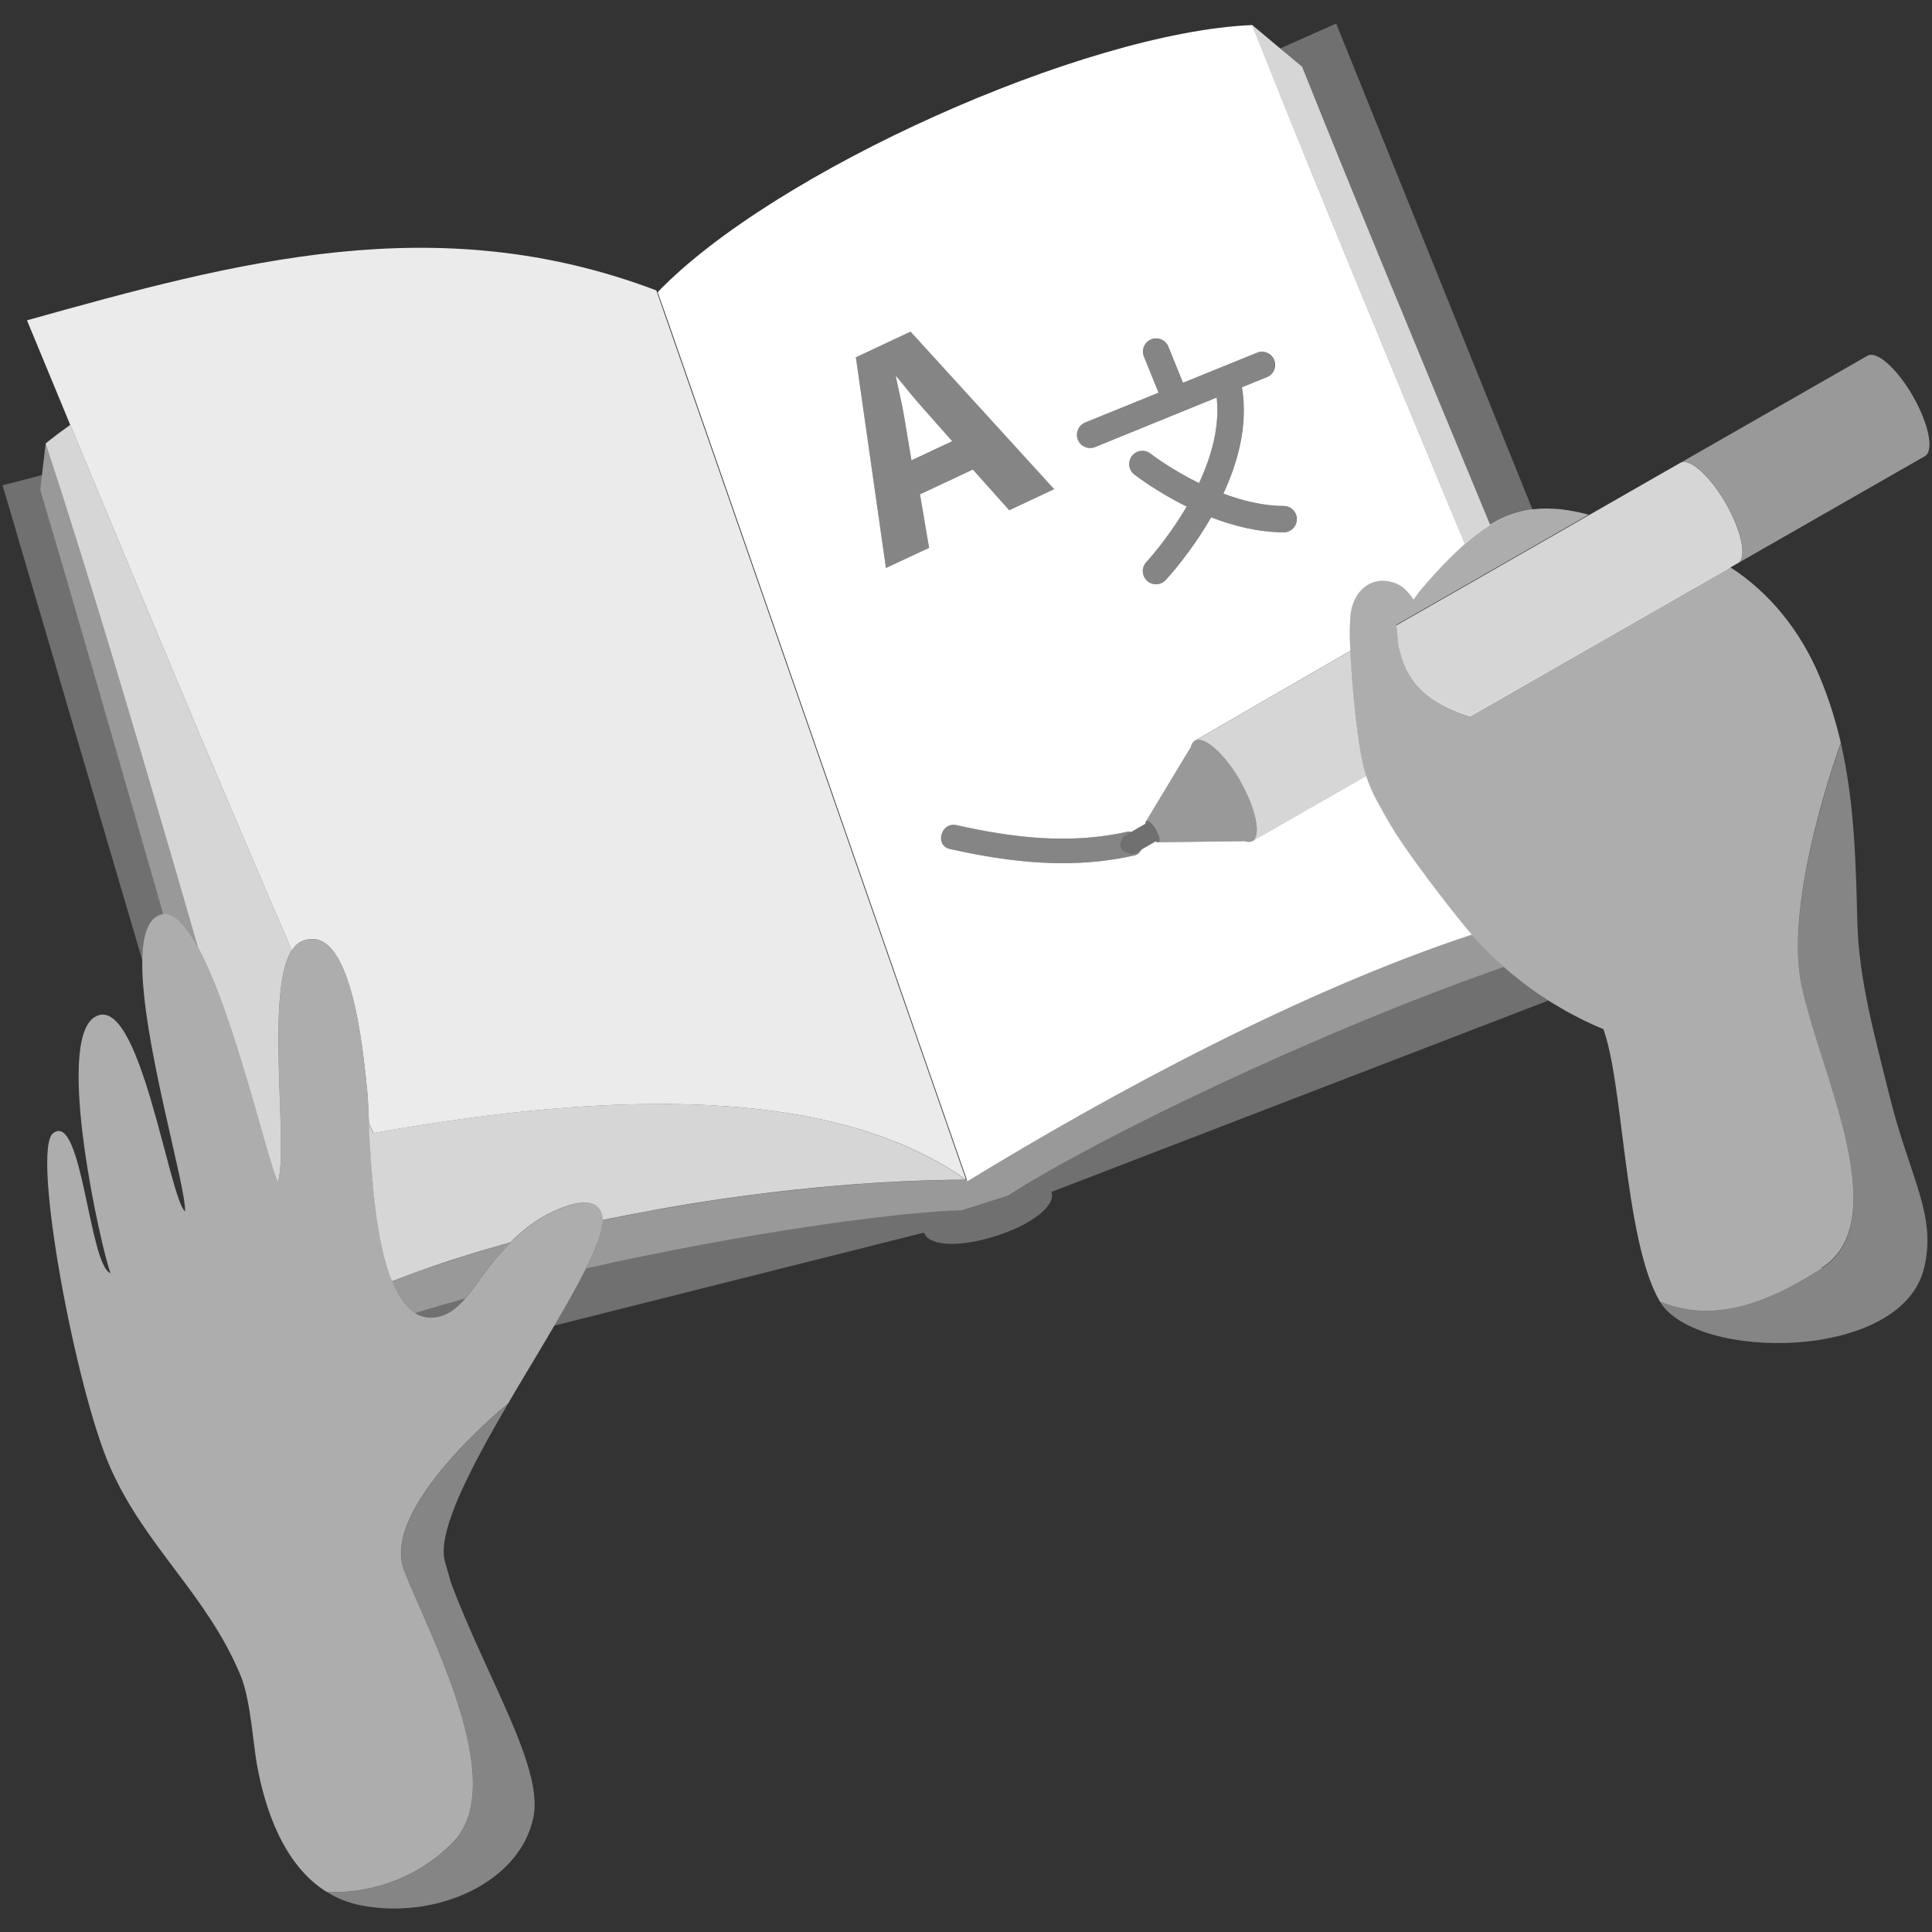 <svg viewBox="0 0 300 300" xmlns="http://www.w3.org/2000/svg"><rect x="0" y="0" width="300" height="300" fill="#333333" stroke="none"/><g fill="#fff"><path d="m 237.99 79.15 c -1.11 .14 -2.23 .39 -3.34 .79 -.23 .08 -.46 .17 -.69 .26 -.76 .31 -1.51 .69 -2.27 1.14 -.1 .06 -.2 .12 -.29 .19 -10.9 -26.29 -21.65 -52.22 -29.2 -71.14 l -3.43 -2.86 8.71 -3.88 30.5 75.51 z" opacity=".3"/><path d="m 235.16 113.61 c 0 -.01 -.01 -.02 -.01 -.03" opacity=".3"/><path d="m 25.35 141.96 c -.1 0 -.19 .02 -.28 .05 -2.07 .53 -2.91 3.24 -2.97 7.12 l -21.7 -73.77 6.13 -1.6 -.28 2.29 c 5.68 19.03 12.53 42.98 19.11 65.91 z" opacity=".3"/><path d="m 72.23 201.63 l -.18 .21 c -1.08 1.21 -2.31 2.2 -3.74 2.57 -1.48 .39 -2.77 .17 -3.87 -.51 2.53 -.78 5.13 -1.53 7.79 -2.27 z" opacity=".3"/><path d="m 163.27 185.07 c .75 2.19 -3.17 5.12 -8.64 6.86 -5.45 1.74 -10.39 1.65 -11.16 -.53 l -57.39 14.44 c 1.9 -3.23 3.61 -6.26 4.93 -8.89 23.94 -5.39 47.86 -8.77 58.35 -9.03 l 7.18 -2.3 c 13.68 -8.79 47.92 -25.36 76.95 -35.47 .71 .64 1.44 1.24 2.19 1.83 1.23 .99 2.51 1.91 3.83 2.79 h .02 c .3 .2 .6 .39 .9 .59 l -77.16 29.72 z" opacity=".3"/><path d="m 30.72 147.03 c -1.78 -3.25 -3.59 -5.27 -5.37 -5.07 -6.59 -22.93 -13.43 -46.87 -19.11 -65.91 l .28 -2.29 .57 -4.88 c .81 2.42 1.62 4.95 2.46 7.58 .2 .6 .39 1.2 .58 1.81 1.72 5.38 3.51 11.15 5.35 17.18 .44 1.44 .88 2.9 1.33 4.37 3.35 11.03 6.8 22.78 10.2 34.42 .37 1.31 .76 2.6 1.13 3.91 .52 1.8 1.04 3.58 1.56 5.37 .32 1.11 .64 2.22 .96 3.32 .02 .07 .04 .14 .06 .2 z" opacity=".5"/><path d="m 79.25 192.95 c -1.34 1.34 -2.55 2.78 -3.68 4.26 -.99 1.28 -2.07 2.97 -3.34 4.42 -2.65 .74 -5.25 1.49 -7.79 2.27 -1.47 -.92 -2.63 -2.67 -3.54 -4.92 .32 -.13 .66 -.27 .99 -.39 1.07 -.41 2.16 -.82 3.27 -1.22 2.22 -.8 4.51 -1.56 6.85 -2.3 1.17 -.36 2.35 -.73 3.54 -1.08 .79 -.24 1.56 -.45 2.36 -.68 .44 -.12 .88 -.25 1.34 -.36 z" opacity=".5"/><path d="m 233.49 150.16 c -29.04 10.11 -63.28 26.68 -76.95 35.47 l -7.18 2.3 c -10.49 .27 -34.41 3.64 -58.35 9.03 1.6 -3.2 2.6 -5.81 2.6 -7.48 .74 -.16 1.47 -.31 2.22 -.46 .74 -.15 1.48 -.3 2.23 -.44 1.48 -.3 2.97 -.57 4.48 -.84 2.33 -.41 4.66 -.81 7 -1.17 1.17 -.18 2.34 -.35 3.5 -.52 2.34 -.33 4.67 -.64 6.99 -.91 1.17 -.14 2.33 -.27 3.48 -.39 2.22 -.24 4.42 -.45 6.6 -.63 6.91 -.59 13.63 -.89 19.92 -.92 h .01 v -.01 c 22.38 -13.68 51.88 -29.6 78.29 -38.28 .08 .09 .15 .18 .22 .26 .73 .86 1.37 1.57 1.85 2.07 .77 .76 1.51 1.5 2.3 2.2 .28 .26 .55 .5 .83 .74 z" opacity=".5"/><path d="m 43.35 167.72 c .21 6.87 .59 13.3 -.2 15.79 -1.45 -2.47 -6.69 -25.93 -12.44 -36.47 v -.01 c -.02 -.06 -.04 -.13 -.06 -.2 -.32 -1.1 -.64 -2.21 -.96 -3.32 -.52 -1.79 -1.04 -3.57 -1.56 -5.37 -.37 -1.31 -.76 -2.6 -1.13 -3.91 -3.4 -11.64 -6.85 -23.38 -10.2 -34.42 -.44 -1.47 -.88 -2.93 -1.33 -4.37 -1.84 -6.03 -3.63 -11.8 -5.35 -17.18 -.19 -.61 -.38 -1.21 -.58 -1.81 -.84 -2.63 -1.66 -5.16 -2.46 -7.58 1.28 -1.04 2.55 -1.99 3.83 -2.9 .07 .16 .13 .29 .19 .44 8.5 20.51 22.85 54.91 34.21 81.15 -2.26 3.51 -2.22 12.12 -1.96 20.13 z" opacity=".8"/><path d="m 150.01 183.18 c -6.29 .03 -13.01 .33 -19.92 .92 -2.18 .18 -4.38 .39 -6.6 .63 -1.15 .13 -2.31 .26 -3.48 .39 -2.32 .28 -4.65 .58 -6.99 .91 -1.16 .17 -2.33 .34 -3.5 .52 -2.34 .36 -4.67 .75 -7 1.17 -1.5 .28 -2.99 .55 -4.48 .84 -.75 .14 -1.49 .29 -2.23 .44 -.75 .15 -1.48 .3 -2.22 .45 0 -.22 -.02 -.41 -.05 -.59 -.79 -4.27 -7.8 -1.1 -11.03 1.24 -1.17 .85 -2.25 1.81 -3.27 2.83 -.45 .13 -.9 .25 -1.35 .37 -.8 .23 -1.57 .44 -2.36 .68 -1.2 .35 -2.38 .71 -3.54 1.08 -2.35 .73 -4.63 1.49 -6.85 2.3 -1.11 .39 -2.2 .81 -3.27 1.22 -.33 .13 -.67 .26 -.99 .38 -1.52 -3.73 -2.38 -8.86 -2.87 -13.82 -.41 -3.9 -.6 -7.71 -.74 -10.69 .25 .52 .48 1.01 .71 1.49 30.65 -5.44 69.28 -8.86 92 7.24 z" opacity=".8"/><path d="m 150.02 183.17 v .01 h -.01 c -22.73 -16.1 -61.35 -12.67 -92 -7.24 -.23 -.48 -.46 -.97 -.71 -1.49 -.1 -2.27 -.17 -4.07 -.28 -5.07 -.67 -6.6 -2.51 -26.45 -10.14 -23.23 -.62 .27 -1.14 .75 -1.57 1.42 -11.36 -26.24 -25.71 -60.65 -34.21 -81.15 -.06 -.15 -.12 -.28 -.19 -.44 -4.1 -9.9 -6.72 -16.24 -6.72 -16.24 32.55 -9.11 63.64 -17.58 97.73 -4.64 l 48.08 138.06 z" opacity=".9"/><path d="m 139.19 58.43 c 1.23 1.5 2.73 3.39 4.04 4.85 l 4.63 5.23 -6.33 2.97 -1.15 -6.87 c -.3 -1.87 -.9 -4.23 -1.27 -6.13 z"/><path d="m 215.99 128.23 c -1.9 -3.37 -3.01 -5.12 -3.84 -7.76 l -17.69 10.13 c -.32 .18 -.73 .16 -1.19 .01 l -6.31 .08 -7.05 .08 c 0 .01 -.01 .01 -.01 .01 -.12 .06 -.29 -.01 -.46 -.13 l -2.2 1.27 c -.2 .35 -.5 .79 -1.03 .89 -9.62 2.22 -19.19 1.15 -28.72 -.98 -2.4 -.55 -1.37 -4.24 1.03 -3.7 8.84 1.98 17.74 3.04 26.68 .99 .13 -.03 .34 .07 .47 .06 l .3 -.17 .99 -.58 .9 -.51 c .01 -.21 .02 -.37 .13 -.44 l .01 -.01 1.11 -1.84 4.57 -7.58 1.24 -2.03 c .1 -.46 .3 -.83 .62 -1.01 l 24.13 -13.95 c -.11 -2.4 -.09 -4.49 .07 -5.81 .04 -.28 .09 -.55 .15 -.81 .78 -3.16 3.47 -5.17 6.89 -3.83 1.04 .42 1.93 1.34 2.7 2.54 .64 -1 1.44 -1.93 2.24 -2.83 1.63 -1.85 3.32 -3.66 5.14 -5.3 v -.01 c .21 -.19 .41 -.37 .62 -.55 -.21 -.51 -.42 -1.01 -.63 -1.52 -1.03 -2.46 -2.06 -4.95 -3.09 -7.41 -.68 -1.62 -1.35 -3.25 -2.02 -4.88 -2.71 -6.49 -5.38 -12.95 -7.98 -19.27 -.42 -.99 -.82 -1.96 -1.22 -2.95 -2.91 -7 -5.69 -13.81 -8.32 -20.27 -.67 -1.62 -1.32 -3.2 -1.94 -4.77 -.23 -.57 -.46 -1.14 -.69 -1.7 -.27 -.65 -.53 -1.3 -.79 -1.92 -.3 -.76 -.6 -1.5 -.89 -2.24 -.28 -.7 -.57 -1.39 -.84 -2.08 -.9 -2.23 -1.77 -4.39 -2.59 -6.47 -.25 -.58 -.47 -1.16 -.69 -1.73 -.47 -1.15 -.91 -2.27 -1.34 -3.36 -25.98 1.06 -74.3 22.71 -92.33 41.48 l 1.25 3.54 46.84 134.52 c 22.38 -13.69 51.91 -29.61 78.33 -38.3 -3.95 -4.66 -10.76 -13.75 -12.54 -16.92 z m -47.49 -62.62 l 11.4 -4.63 -2.28 -5.61 c -.43 -1.05 .08 -2.25 1.12 -2.67 1.05 -.43 2.25 .08 2.67 1.12 l 2.28 5.62 11.5 -4.67 c 1.04 -.42 2.24 .08 2.66 1.12 .42 1.05 -.08 2.25 -1.12 2.67 l -3.89 1.58 c .98 5.78 -.59 11.57 -2.88 16.51 2.93 1.1 6.15 1.91 9.38 1.92 1.12 .01 2.04 .92 2.03 2.05 0 .85 -.52 1.59 -1.28 1.9 -.24 .1 -.5 .15 -.78 .14 -3.96 -.01 -7.82 -1.01 -11.25 -2.33 -3.2 5.58 -6.76 9.42 -7.07 9.75 -.21 .23 -.46 .39 -.72 .5 -.72 .29 -1.58 .16 -2.17 -.41 -.83 -.78 -.86 -2.06 -.1 -2.89 .07 -.07 3.31 -3.57 6.26 -8.62 -4.69 -2.32 -7.9 -4.8 -8.14 -4.99 -.89 -.7 -1.05 -1.98 -.35 -2.88 .7 -.89 1.98 -1.05 2.88 -.35 .06 .05 3.12 2.42 7.53 4.58 1.9 -4.07 3.25 -8.74 2.74 -13.29 l -18.88 7.69 c -1.05 .42 -2.25 -.09 -2.67 -1.13 s .08 -2.24 1.12 -2.67 z m -30.93 22.6 l -4.67 -32.72 8.49 -3.99 22.3 24.46 -6.97 3.27 -5.65 -6.32 -8.21 3.85 1.41 8.31 -6.72 3.14 z"/><path d="m 231.4 81.52 c -.49 .3 -.96 .63 -1.42 .96 -.03 .03 -.07 .05 -.11 .08 -.83 .6 -1.62 1.24 -2.4 1.91 -.21 -.51 -.42 -1.01 -.63 -1.52 -1.03 -2.46 -2.06 -4.95 -3.09 -7.41 -.68 -1.62 -1.35 -3.25 -2.02 -4.88 -2.71 -6.49 -5.38 -12.95 -7.98 -19.27 -.42 -.99 -.82 -1.96 -1.22 -2.95 -2.91 -7 -5.69 -13.81 -8.32 -20.27 -.67 -1.62 -1.32 -3.2 -1.94 -4.77 -.23 -.57 -.46 -1.14 -.69 -1.7 -.27 -.65 -.53 -1.3 -.79 -1.92 -.3 -.76 -.6 -1.5 -.89 -2.24 -1.2 -2.97 -2.35 -5.82 -3.44 -8.55 -.25 -.58 -.47 -1.16 -.69 -1.73 -.45 -1.15 -.89 -2.27 -1.32 -3.36 v -.01 l 4.32 3.62 3.43 2.86 c 7.55 18.92 18.3 44.85 29.2 71.14 z" opacity=".8"/><path d="m 141.38 51.5 l -8.49 3.99 4.67 32.72 6.72 -3.14 -1.41 -8.31 8.21 -3.85 5.65 6.32 6.97 -3.27 -22.3 -24.46 z m .15 19.98 l -1.15 -6.87 c -.3 -1.87 -.9 -4.23 -1.27 -6.13 l .08 -.05 c 1.23 1.5 2.73 3.39 4.04 4.85 l 4.63 5.23 z" opacity=".4"/><path d="m 201.36 80.62 c 0 .85 -.52 1.59 -1.28 1.9 -.24 .1 -.5 .15 -.78 .14 -3.96 -.01 -7.82 -1.01 -11.25 -2.33 -3.2 5.58 -6.76 9.42 -7.07 9.75 -.21 .23 -.46 .39 -.72 .5 -.72 .29 -1.58 .16 -2.17 -.41 -.83 -.78 -.86 -2.06 -.1 -2.89 .07 -.07 3.31 -3.57 6.26 -8.62 -4.69 -2.32 -7.9 -4.8 -8.14 -4.99 -.89 -.7 -1.05 -1.98 -.35 -2.88 .7 -.89 1.98 -1.05 2.88 -.35 .06 .05 3.12 2.42 7.53 4.58 1.9 -4.07 3.25 -8.74 2.74 -13.29 l -18.88 7.69 c -1.05 .42 -2.25 -.09 -2.67 -1.13 s .08 -2.24 1.12 -2.67 l 11.4 -4.63 -2.28 -5.61 c -.43 -1.05 .08 -2.25 1.12 -2.67 1.05 -.43 2.25 .08 2.67 1.12 l 2.28 5.62 11.5 -4.67 c 1.04 -.42 2.24 .08 2.66 1.12 .42 1.05 -.08 2.25 -1.12 2.67 l -3.89 1.58 c .98 5.78 -.59 11.57 -2.88 16.51 2.93 1.1 6.15 1.91 9.38 1.92 1.12 .01 2.04 .92 2.03 2.05 z" opacity=".4"/><path d="m 177.24 131.92 c -.2 .35 -.5 .79 -1.03 .89 -9.62 2.22 -19.19 1.15 -28.72 -.98 -2.4 -.55 -1.37 -4.24 1.03 -3.7 8.84 1.98 17.74 3.04 26.68 .99 .13 -.03 .34 .07 .47 .06 v .01 l -.08 .04 -.36 .21 -.68 .39 c -1.22 1.79 -.4 2.55 1.57 2.75 q .02 -.01 .02 -.02 l .49 -.28 .01 -.01 .6 -.34 z" opacity=".4"/><path d="m 297.05 61.54 c -2.46 -4.3 -5.63 -7.13 -7.07 -6.3 l -29.04 16.62 c 1.44 -.83 4.61 2 7.07 6.3 s 3.29 8.46 1.85 9.29 l 29.04 -16.62 c 1.44 -.83 .61 -4.98 -1.85 -9.29 z" opacity=".5"/><path d="m 180.01 130.63 c -.03 .07 -.07 .11 -.12 .14 h .02 c 0 .01 -.01 .01 -.01 .01 -.12 .06 -.29 -.01 -.46 -.13 l -2.2 1.27 -.6 .34 -.01 .01 -.49 .28 q 0 .01 -.02 .02 c -1.97 -.2 -2.79 -.96 -1.57 -2.75 l .68 -.39 .36 -.21 .08 -.04 v -.01 l .3 -.17 .99 -.58 .9 -.51 c .01 -.21 .02 -.37 .13 -.44 .11 -.06 .26 -.04 .42 .06 l .01 .01 c .11 .07 .23 .16 .34 .28 .25 .24 .5 .58 .73 .98 .1 .19 .18 .34 .26 .52 .1 .21 .17 .4 .22 .59 .02 .07 .04 .14 .05 .21 .04 .22 .04 .39 -.01 .51 z" opacity=".3"/><path d="m 178.42 127.54 c -.17 -.1 -.31 -.12 -.42 -.06 l .01 -.01 c .1 -.06 .25 -.03 .41 .07 z" opacity=".3"/><path d="m 178.43 127.55 c .11 .06 .23 .16 .34 .28 -.12 -.12 -.24 -.21 -.34 -.28 z" opacity=".3"/><path d="m 179.89 130.77 c .05 -.03 .09 -.07 .12 -.14 -.02 .07 -.05 .11 -.1 .14 z" opacity=".3"/><path d="m 269.86 87.44 l -1.22 .7 -28.09 16.08 -4.1 2.35 -4.84 2.78 -3.32 1.89 c -.03 -.01 -.07 -.02 -.09 -.03 -.88 -.28 -1.74 -.59 -2.56 -.95 -.68 -.28 -1.32 -.59 -1.92 -.93 -.25 -.15 -.5 -.3 -.74 -.45 -.27 -.16 -.5 -.32 -.76 -.49 -.44 -.32 -.86 -.67 -1.27 -1.04 -.17 -.16 -.34 -.31 -.5 -.48 -.34 -.36 -.68 -.75 -.98 -1.18 -.07 -.1 -.15 -.21 -.22 -.3 -.26 -.35 -.48 -.73 -.69 -1.12 -.14 -.25 -.26 -.49 -.37 -.75 -.01 -.01 -.01 -.02 -.01 -.03 -.12 -.24 -.23 -.46 -.3 -.71 -.23 -.59 -.43 -1.23 -.6 -1.9 -.22 -.86 -.31 -2.2 -.46 -3.73 v -.04 l 10.22 -5.84 17.76 -10.17 1.9 -1.09 10.56 -6.05 3.66 -2.09 c 1.43 -.82 4.6 1.99 7.08 6.31 2.45 4.29 3.29 8.46 1.85 9.28 z" opacity=".8"/><path d="m 282.89 196.94 c -9.72 6.27 -17.65 8.26 -25.13 5.17 -1.84 -3.1 -3.08 -7.87 -4.03 -13.16 -1.45 -8.1 -2.23 -17.43 -3.44 -23.92 -.28 -1.48 -.58 -2.82 -.91 -3.96 -.13 -.46 -.27 -.87 -.41 -1.27 -1.7 -.69 -3.36 -1.49 -4.98 -2.36 -.56 -.3 -1.13 -.62 -1.67 -.94 -.64 -.37 -1.27 -.76 -1.9 -1.15 -.3 -.2 -.6 -.39 -.9 -.59 h -.02 c -1.32 -.87 -2.6 -1.8 -3.83 -2.79 -.75 -.59 -1.48 -1.19 -2.19 -1.83 -.28 -.24 -.55 -.48 -.83 -.74 -.79 -.7 -1.53 -1.44 -2.3 -2.2 -.48 -.5 -1.12 -1.21 -1.85 -2.07 -.07 -.08 -.14 -.17 -.22 -.26 -3.97 -4.73 -10.57 -13.56 -12.32 -16.67 -1.9 -3.37 -3.01 -5.12 -3.84 -7.76 -.35 -1.1 -.65 -2.35 -.93 -3.93 -.53 -2.93 -1.3 -9.79 -1.54 -15.24 0 -.08 -.01 -.17 -.01 -.25 -.11 -2.4 -.09 -4.49 .07 -5.81 .04 -.28 .09 -.55 .15 -.81 .78 -3.16 3.47 -5.17 6.89 -3.83 1.04 .42 1.93 1.34 2.7 2.54 .64 -1 1.44 -1.93 2.24 -2.83 1.63 -1.85 3.32 -3.66 5.14 -5.3 v -.01 c .21 -.19 .41 -.37 .62 -.55 .78 -.68 1.57 -1.32 2.4 -1.91 .04 -.03 .08 -.05 .11 -.08 .46 -.33 .93 -.66 1.42 -.96 .1 -.07 .2 -.13 .29 -.19 .76 -.45 1.51 -.83 2.27 -1.14 .23 -.09 .46 -.18 .69 -.26 1.11 -.39 2.23 -.65 3.34 -.79 .75 -.09 1.49 -.13 2.24 -.13 .75 .01 1.49 .05 2.24 .13 1.41 .17 2.84 .45 4.25 .83 l -1.9 1.09 -13.05 7.47 -4.71 2.7 -10.22 5.84 v .04 c .15 1.53 .25 2.87 .46 3.73 .17 .68 .37 1.32 .6 1.9 .08 .25 .19 .47 .3 .71 0 .01 0 .02 .01 .03 .12 .26 .24 .5 .37 .75 .21 .39 .43 .77 .69 1.12 .07 .1 .15 .21 .22 .3 .3 .43 .64 .82 .98 1.18 .16 .17 .33 .32 .5 .48 .4 .37 .83 .72 1.27 1.04 .26 .17 .49 .33 .76 .49 .24 .16 .49 .3 .74 .45 .61 .34 1.25 .65 1.92 .93 .83 .36 1.68 .68 2.56 .95 .02 .01 .06 .02 .09 .03 l 3.32 -1.89 4.84 -2.78 2.55 -1.46 1.55 -.88 28.09 -16.08 c 6.18 3.96 10.96 9.97 13.88 16.93 1.46 3.46 2.53 6.93 3.34 10.43 l -.02 -.04 s -8.93 24.12 -6.1 37.65 14.62 36.43 3.14 43.84 z" opacity=".6"/><path d="m 192.62 121.31 c -2.49 -4.3 -5.65 -7.12 -7.08 -6.29 l 24.13 -13.95 c 0 .08 .01 .17 .01 .25 .25 5.45 1.01 12.31 1.54 15.24 .28 1.58 .58 2.83 .93 3.93 l -17.69 10.13 c 1.42 -.82 .6 -4.99 -1.85 -9.3 z" opacity=".8"/><path d="m 210.85 114.09 c -.07 -.47 -.14 -.95 -.2 -1.48 .01 .06 .02 .11 .03 .16 v .01 c .03 .22 .06 .44 .08 .63 .03 .23 .07 .45 .08 .67 z" opacity=".8"/><path d="m 211.01 115.21 c -.04 -.22 -.07 -.46 -.1 -.7 .02 .12 .04 .25 .06 .37 .01 .11 .03 .22 .04 .34 z" opacity=".8"/><path d="m 217.26 130.23 l -.01 .01 c -.53 -.81 -.96 -1.49 -1.26 -2.01 -2.7 -4.78 -3.8 -6.32 -4.77 -11.69 -.07 -.37 -.14 -.79 -.21 -1.27 .03 .09 .03 .16 .05 .24 .06 .37 .12 .7 .16 .99 .96 5.38 2.07 6.91 4.77 11.7 .13 .23 .28 .5 .47 .79 .09 .14 .18 .3 .31 .47 .07 .15 .19 .33 .32 .5 .05 .09 .12 .18 .17 .28 z" opacity=".8"/><path d="m 194.46 130.6 c -.32 .18 -.73 .16 -1.19 .01 l -6.31 .08 -7.07 .08 c .26 -.14 .19 -.74 -.14 -1.44 -.08 -.18 -.16 -.33 -.26 -.52 -.51 -.91 -1.19 -1.51 -1.5 -1.33 l 1.12 -1.85 4.57 -7.58 1.24 -2.03 c .1 -.46 .3 -.83 .62 -1.01 1.43 -.83 4.58 1.99 7.08 6.29 2.44 4.31 3.27 8.48 1.85 9.3 z" opacity=".5"/><path d="m 298.81 196.74 c -3.33 14.78 -35.55 14.64 -41.05 5.38 7.48 3.08 15.42 1.09 25.13 -5.18 11.48 -7.41 -.31 -30.31 -3.14 -43.84 s 6.1 -37.64 6.1 -37.64 l .02 .03 c 2.07 9.04 2.3 18.23 2.54 27.74 .24 9.11 2.79 17.96 4.95 26.75 3.18 12.95 7.34 18.45 5.46 26.76 z" opacity=".4"/><path d="m 79.26 192.94 c 1.02 -1.02 2.1 -1.97 3.27 -2.83 3.23 -2.34 10.25 -5.51 11.03 -1.24 .03 .18 .05 .37 .05 .59 v .01 c 0 1.67 -1 4.28 -2.6 7.48 -1.32 2.63 -3.03 5.66 -4.93 8.89 -1.4 2.4 -2.91 4.9 -4.42 7.43 -.93 1.56 -1.87 3.12 -2.77 4.68 0 0 -.01 0 -.02 .01 -.6 .49 -19.86 16.24 -16.12 25.89 3.81 9.83 16.58 33.27 7.47 42.34 -7.26 7.23 -15.86 7.8 -19.48 7.58 l -.01 .01 c -6.69 -4.15 -9.58 -12.85 -10.82 -19.71 -.61 -3.28 -1 -10.19 -2.56 -13.92 -5.22 -12.54 -14.64 -19.79 -20.16 -32.12 -5.45 -12.18 -12.38 -49.45 -8.94 -52.07 4.49 -3.48 5.58 20.54 8.91 21.74 -1.35 -3.46 -8.74 -35.93 -2.46 -39.77 6.93 -4.24 11.52 28.01 14.03 30.18 .22 -3.84 -6.85 -27 -6.64 -38.99 .06 -3.88 .89 -6.59 2.97 -7.12 .1 -.03 .19 -.05 .28 -.05 1.78 -.21 3.59 1.82 5.37 5.07 v .01 c 5.75 10.54 10.99 33.99 12.44 36.47 .79 -2.48 .4 -8.91 .2 -15.79 -.26 -8.01 -.3 -16.62 1.96 -20.13 .43 -.68 .95 -1.16 1.57 -1.42 7.63 -3.22 9.47 16.63 10.14 23.23 .11 .99 .18 2.8 .28 5.07 .14 2.98 .32 6.79 .74 10.69 .49 4.97 1.35 10.09 2.87 13.82 v .01 c .91 2.25 2.07 4 3.54 4.92 1.1 .68 2.38 .9 3.87 .51 1.43 -.37 2.66 -1.37 3.74 -2.57 l .18 -.21 c 1.27 -1.44 2.35 -3.14 3.34 -4.42 1.13 -1.48 2.35 -2.93 3.68 -4.26" opacity=".6"/><path d="m 78.88 217.97 c -.56 .97 -1.12 1.93 -1.66 2.89 -.99 1.72 -1.93 3.42 -2.8 5.07 -.41 .76 -.8 1.51 -1.16 2.25 -.12 .22 -.23 .44 -.33 .66 -1.63 3.27 -2.89 6.27 -3.54 8.77 -.51 1.97 -.66 3.63 -.29 4.89 .3 1.08 .6 2.14 .91 3.2 v .01 c 5.55 14.87 14.42 28.69 12.82 36.49 -2.09 10.1 -15.01 15.92 -26.7 13.68 -2.02 -.39 -3.81 -1.11 -5.37 -2.1 3.61 .23 12.21 -.36 19.47 -7.58 9.11 -9.07 -3.66 -32.51 -7.46 -42.34 -3.75 -9.65 15.52 -25.4 16.12 -25.89 z" opacity=".4"/></g></svg>